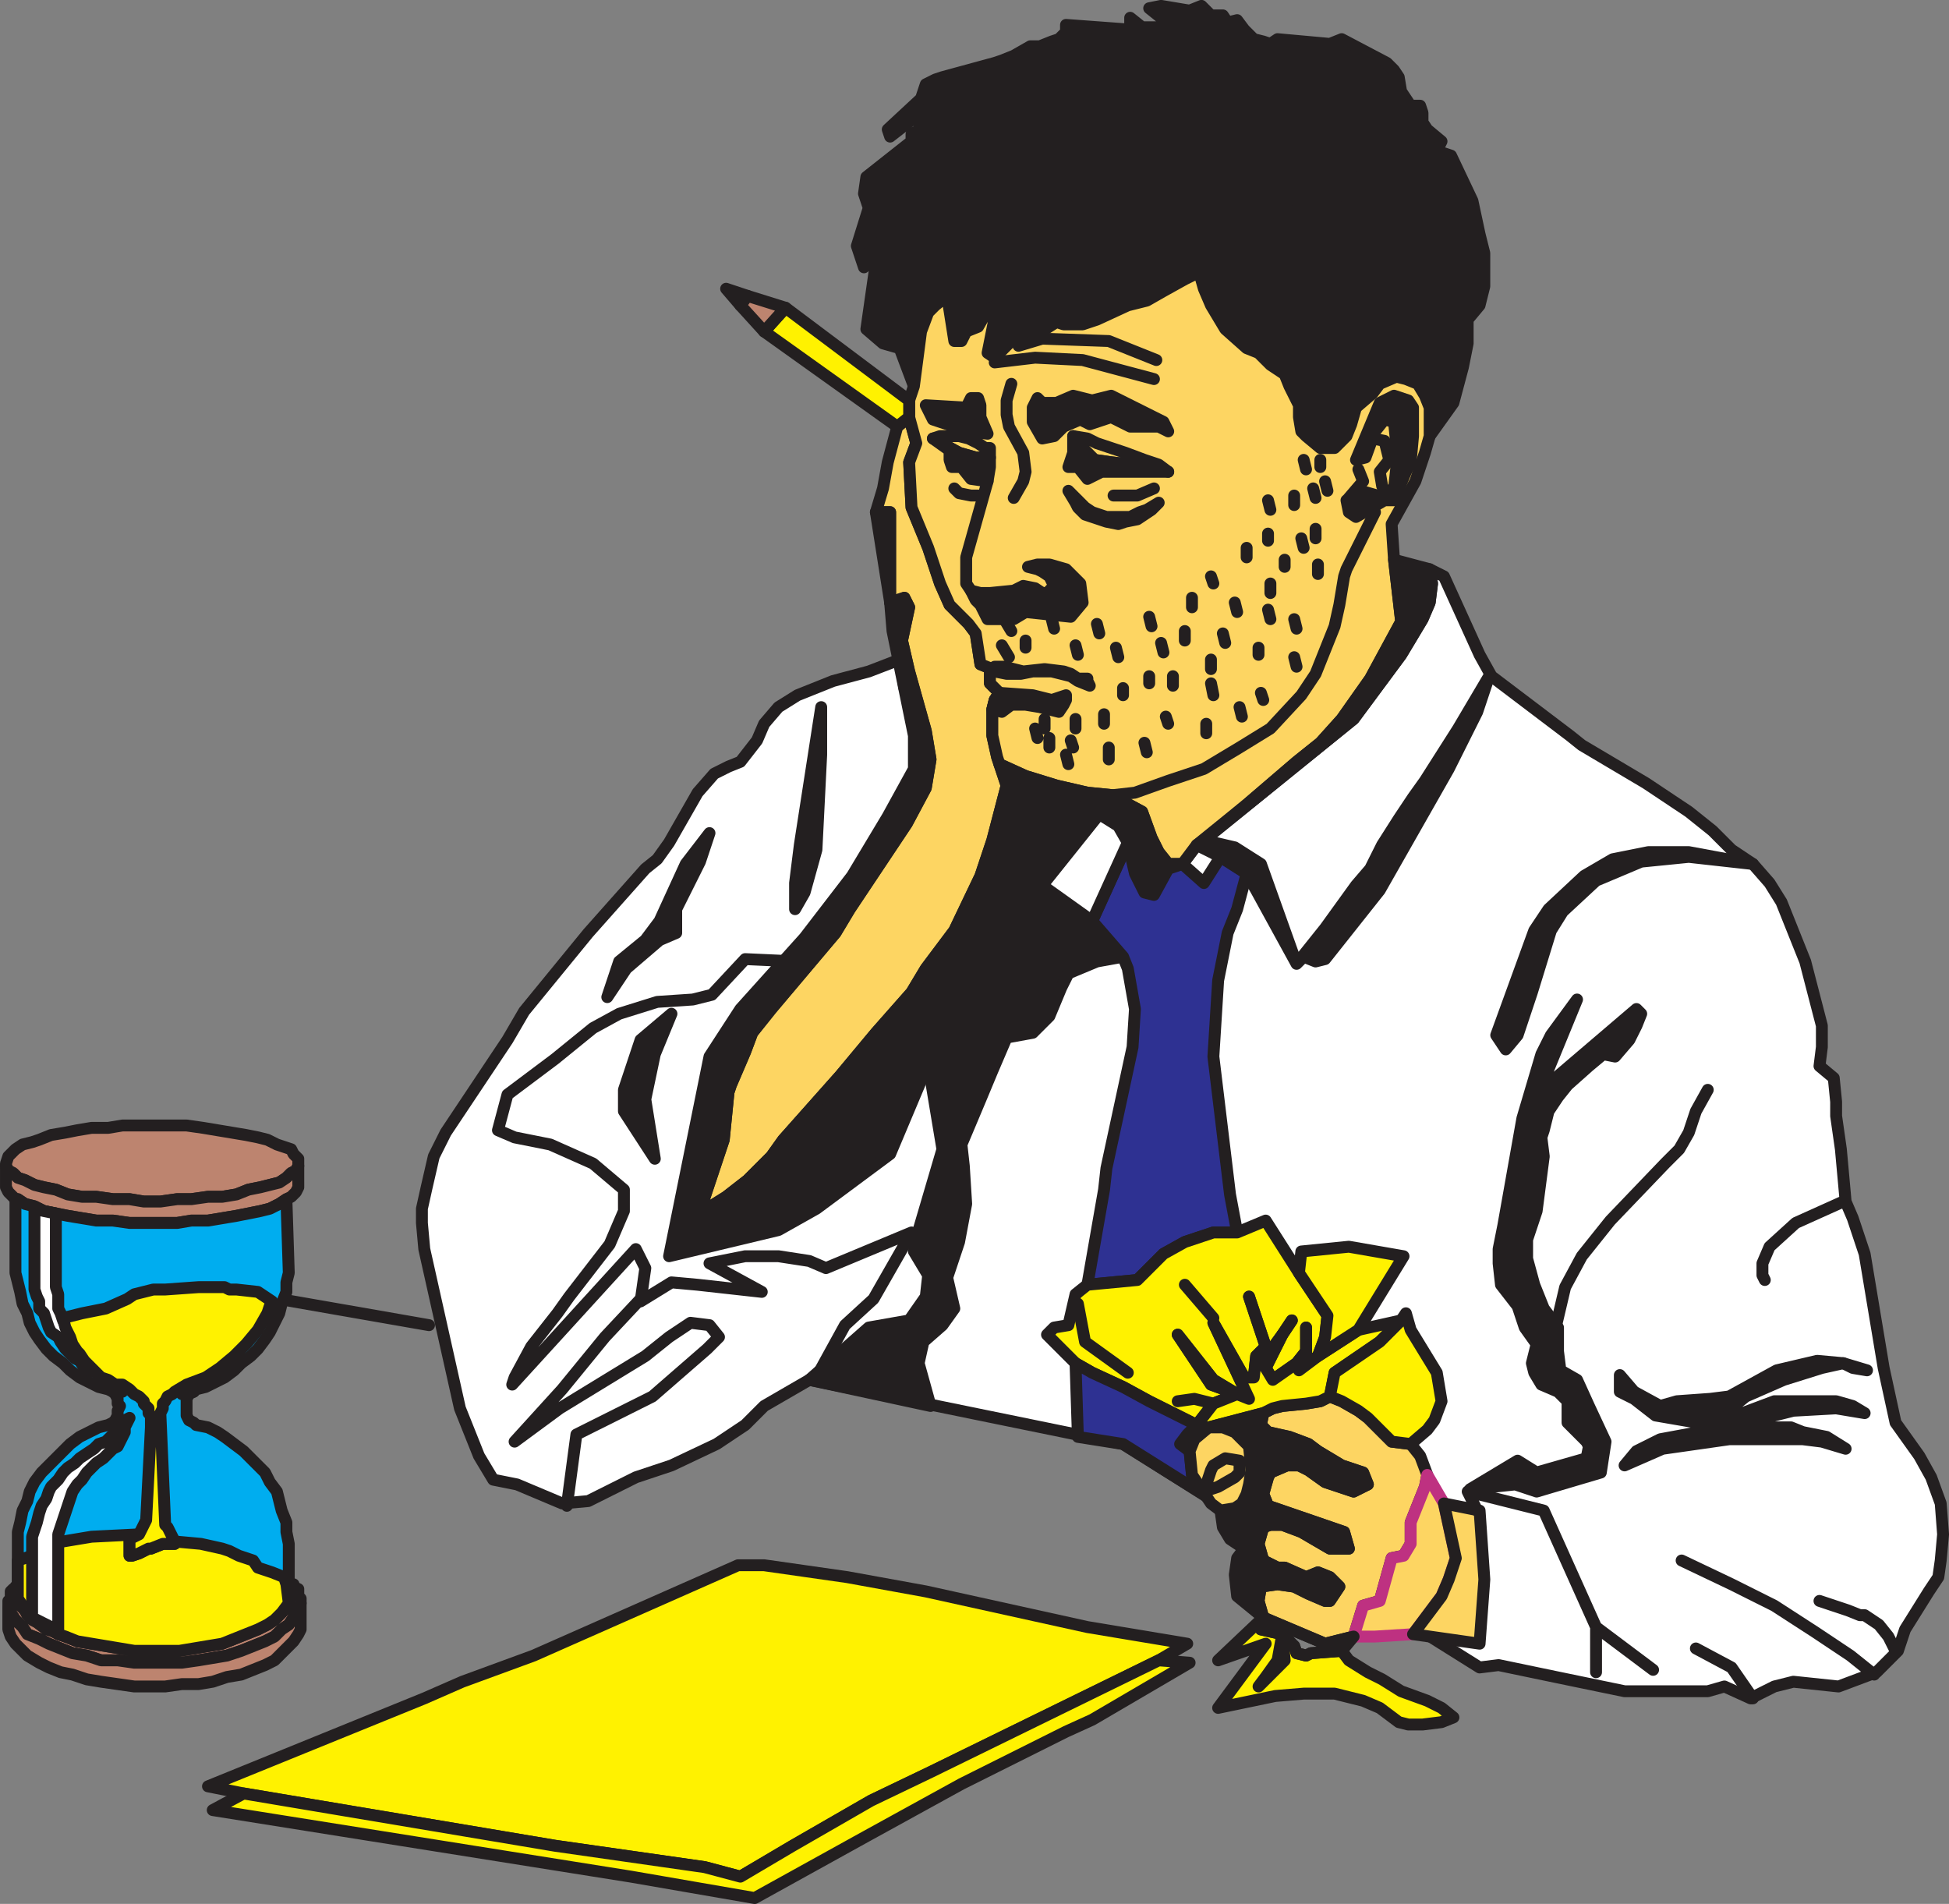 <svg xmlns="http://www.w3.org/2000/svg" width="614.995" height="600.697"><rect width="100%" height="100%" fill="#808080" stroke="none"/><path fill="#fff" fill-rule="evenodd" d="M373.125 272.6h-4.5l-3-3.75-2.25-4.5-3-8.25-9.75-5.25-7.5-.75-9.75-2.25-9.75-3-8.25-3.75-7.5-3.75-22.5-20.25-1.5-9-9.75 3.75-11.25 3-11.25 4.5-6 3.75-4.5 5.25-2.25 5.25-5.25 6.75-3.75 1.5-4.5 2.25-5.25 6-9 15.75-3.75 5.25-3.75 3-18 20.25-20.25 24.75-5.25 9-19.5 29.25-3.75 7.5-2.25 9.75-1.5 6.75v4.5l.75 8.25 11.25 50.25 6 15 4.5 7.5 7.5 1.5 14.25 6 8.25-.75 15-7.5 11.25-3.75 14.25-6.75 9-6 6-6 14.25-8.25 99 20.25 112.5 70.5 6-.75 18 3.75 21.75 4.5h26.25l5.25-1.5 8.25 3.75 7.5-3.75 6-1.5 14.25 1.5 12-4.5 6.75-6.75 2.25-6.75 7.5-12 3-4.5.75-5.25.75-8.25-.75-9.75-3-8.25-3.75-6.75-7.5-10.5-3.75-17.25-6-36-3.75-11.25-2.25-5.25-1.5-16.5-1.5-10.5v-4.5l-.75-7.5-4.5-3.75.75-6v-6.75l-5.25-20.25-7.5-18.75-3.75-6-5.25-6-6.75-4.5-6-6-7.5-6-13.5-9-20.25-12-3.75-3-24.75-18.75-3.75-6.75-11.25-24.75-4.5-2.25.75 4.5-.75 6-2.25 5.25-6.75 11.25-15 20.25-47.25 38.25-2.25 1.5-4.5 6"/><path fill="none" stroke="#231f20" stroke-linecap="round" stroke-linejoin="round" stroke-miterlimit="10" stroke-width="3.75" d="M373.125 272.6h-4.5l-3-3.75-2.25-4.5-3-8.25-9.75-5.25-7.5-.75-9.75-2.25-9.75-3-8.25-3.75-7.5-3.75-22.5-20.25-1.5-9-9.75 3.75-11.25 3-11.25 4.5-6 3.75-4.5 5.25-2.25 5.25-5.25 6.75-3.75 1.5-4.5 2.25-5.25 6-9 15.75-3.75 5.25-3.75 3-18 20.25-20.25 24.75-5.25 9-19.5 29.25-3.75 7.5-2.25 9.75-1.5 6.75v4.5l.75 8.25 11.25 50.25 6 15 4.5 7.5 7.5 1.5 14.25 6 8.25-.75 15-7.5 11.25-3.75 14.25-6.75 9-6 6-6 14.25-8.25 99 20.25 112.5 70.5 6-.75 18 3.75 21.75 4.5h26.25l5.25-1.5 8.25 3.75 7.5-3.75 6-1.5 14.25 1.5 12-4.5 6.75-6.75 2.25-6.75 7.5-12 3-4.5.75-5.25.75-8.25-.75-9.75-3-8.25-3.75-6.75-7.5-10.5-3.75-17.25-6-36-3.75-11.25-2.25-5.25-1.5-16.5-1.5-10.5v-4.5l-.75-7.5-4.5-3.75.75-6v-6.75l-5.25-20.25-7.5-18.75-3.75-6-5.25-6-6.75-4.5-6-6-7.5-6-13.5-9-20.25-12-3.75-3-24.75-18.75-3.75-6.75-11.25-24.75-4.5-2.25.75 4.5-.75 6-2.25 5.25-6.75 11.25-15 20.25-47.25 38.25-2.25 1.5zm0 0"/><path fill="#fff200" fill-rule="evenodd" d="m365.625 523.85 9-5.25-31.5-5.25-51-11.25-24.75-4.5-26.25-3.75h-8.25l-64.5 28.5-22.5 8.25-12 5.25-68.25 27.75 11.25 2.25 98.25 16.5 47.25 6.75 11.25 3 16.5-9.75 24.75-14.25 18.75-9 72-35.25"/><path fill="none" stroke="#231f20" stroke-linecap="round" stroke-linejoin="round" stroke-miterlimit="10" stroke-width="3.75" d="m365.625 523.85 9-5.25-31.5-5.25-51-11.25-24.75-4.5-26.25-3.75h-8.25l-64.5 28.5-22.5 8.25-12 5.25-68.25 27.75 11.25 2.25 98.25 16.5 47.25 6.75 11.25 3 16.5-9.75 24.75-14.25 18.75-9zm0 0"/><path fill="#fff200" fill-rule="evenodd" d="m365.625 523.85-72 35.25-18.75 9-24.75 14.25-16.5 9.75-11.25-3-47.25-6.75-98.25-16.5-9.75 5.25 132 21 39 6.75 35.25-19.5 30-16.5 33-16.5 8.25-3.75 30.75-18-9.75-.75"/><path fill="none" stroke="#231f20" stroke-linecap="round" stroke-linejoin="round" stroke-miterlimit="10" stroke-width="3.75" d="m365.625 523.85-72 35.25-18.75 9-24.75 14.25-16.5 9.75-11.25-3-47.25-6.75-98.25-16.5-9.75 5.25 132 21 39 6.75 35.25-19.5 30-16.5 33-16.5 8.25-3.75 30.75-18zm0 0"/><path fill="#fdd562" fill-rule="evenodd" d="m283.125 134.6-3 11.25-1.5 8.25-2.25 7.5h4.5v28.5l4.5-1.5 1.5 3-2.25 10.5 2.25 9.75 5.25 18.75 1.5 9-1.5 9-6 11.25-18 27-4.5 7.5-20.25 24-6 7.5-2.25 6-4.5 10.5-.75 2.25-1.5 15-7.5 22.5 2.25-.75 6-3.75 6.75-5.25 7.5-7.5 3.75-5.25 18-20.25 11.25-13.5 11.25-12.75 4.5-7.5 9-12 8.25-17.25 3.75-11.25 4.5-17.25-3-9-1.5-6.75v-8.25l.75-3 1.5-2.25-3-3v-3.75l.75-.75-3.75-1.5-1.5-9.75-2.25-3-6-6-3-6.75-3.75-11.25-5.25-12.75-.75-14.25 2.25-6-2.25-8.25-3.75 3"/><path fill="none" stroke="#231f20" stroke-linecap="round" stroke-linejoin="round" stroke-miterlimit="10" stroke-width="3.75" d="m283.125 134.6-3 11.25-1.5 8.25-2.25 7.5h4.5v28.5l4.5-1.5 1.5 3-2.25 10.5 2.25 9.75 5.25 18.75 1.5 9-1.5 9-6 11.25-18 27-4.5 7.5-20.25 24-6 7.5-2.25 6-4.5 10.5-.75 2.25-1.5 15-7.5 22.5 2.25-.75 6-3.75 6.75-5.25 7.5-7.5 3.75-5.25 18-20.25 11.25-13.5 11.25-12.75 4.5-7.5 9-12 8.25-17.25 3.75-11.25 4.5-17.25-3-9-1.5-6.75v-8.25l.75-3 1.5-2.25-3-3v-3.75l.75-.75-3.75-1.5-1.5-9.75-2.25-3-6-6-3-6.75-3.75-11.25-5.25-12.75-.75-14.25 2.25-6-2.25-8.25zm0 0"/><path fill="#231f20" fill-rule="evenodd" d="m317.625 247.85-4.5 17.25-3.75 11.25-8.25 17.25-9 12-4.5 7.5-11.25 12.75-11.25 13.5-18 20.25-3.75 5.25-7.5 7.5-6.75 5.25-6 3.75-2.25.75 7.5-22.5 1.5-15 .75-2.25 4.5-10.5 2.25-6 6-7.5 20.25-24 4.5-7.5 18-27 6-11.25 1.5-9-1.5-9-5.25-18.75-2.25-9.75 2.25-10.5-1.5-3-4.5 1.5.75 9 6.75 33v10.5l-8.25 15-11.25 18.75-15 19.5-20.25 22.5-9.75 15-12.75 63 34.5-8.25 12-6.75 23.25-17.25 12-28.5 13.5-30 6-20.25 5.25-20.25v-17.25"/><path fill="none" stroke="#231f20" stroke-linecap="round" stroke-linejoin="round" stroke-miterlimit="10" stroke-width="3.75" d="m317.625 247.85-4.5 17.25-3.75 11.25-8.25 17.25-9 12-4.5 7.5-11.25 12.75-11.25 13.5-18 20.25-3.75 5.25-7.5 7.5-6.75 5.25-6 3.75-2.25.75 7.5-22.5 1.5-15 .75-2.25 4.5-10.5 2.25-6 6-7.5 20.25-24 4.5-7.5 18-27 6-11.25 1.5-9-1.5-9-5.25-18.75-2.25-9.75 2.25-10.5-1.5-3-4.5 1.5.75 9 6.75 33v10.5l-8.25 15-11.25 18.75-15 19.5-20.25 22.5-9.75 15-12.75 63 34.5-8.25 12-6.75 23.25-17.25 12-28.5 13.5-30 6-20.25 5.25-20.25zm0 0"/><path fill="#231f20" fill-rule="evenodd" d="m288.375 121.85 2.25-17.25 2.25-6 2.25-2.25 3.75-3 2.25 14.25h2.25l1.5-3 3.75-1.5 3-5.25 3-1.5-3 15 2.25 1.5 4.5-4.5 3-2.25 3.75.75 8.25-5.25 2.25.75h6l4.5-1.5 9.75-4.5 6-1.5 5.25-3 6.75-3.75 4.5-2.25 1.5 5.25 2.25 5.25 4.5 7.5 6.75 6 3.75 1.5 3.75 3.75 4.5 3 1.5 3.75 3 6v3.75l.75 4.5 1.5 1.5 4.5 3.75h4.5l3.75-3.75 1.5-3.75 1.5-5.25 5.25-4.5 2.25-3 5.25-2.25 3 .75 3.75 1.5 2.25 3.75 1.5 3.75v9l7.5-10.5 3-11.25 1.5-7.5v-7.5l3.75-4.5 1.5-6v-10.5l-1.5-6-2.25-10.5-6.75-14.25-4.5-1.5 1.5-3-4.5-3.75-1.5-2.25v-3l-.75-2.25h-3l-3-4.5-.75-4.5-1.5-2.25-2.25-2.25-14.25-7.5-3.75 1.5-16.5-1.5-2.25 1.5-2.25-.75-3-.75-3-3-2.25-3-3 .75-1.5-2.25h-3.75l-3-3-3.75 1.5-9-1.5-3.75.75 3.75 3 1.5 3h-7.5l-3.75-3v3.75l-20.25-1.5v2.25l-2.25 2.25-2.25.75-3.75 1.5h-3l-5.25 3-3.75 1.5-2.25.75-16.5 4.5-2.25.75-3 1.5-1.5 4.5-10.5 9.75.75 2.25 6.75-5.25 6.75.75-6.75 3.75v2.25l-14.25 11.25-.75 5.25 1.5 4.5-3.75 12 2.25 6.75 3.75-7.5v6l-3 21 5.25 4.5 5.25 1.5 4.5 12"/><path fill="none" stroke="#231f20" stroke-linecap="round" stroke-linejoin="round" stroke-miterlimit="10" stroke-width="3.75" d="m288.375 121.85 2.25-17.25 2.25-6 2.25-2.25 3.75-3 2.25 14.25h2.25l1.5-3 3.75-1.5 3-5.25 3-1.5-3 15 2.25 1.5 4.5-4.5 3-2.25 3.75.75 8.25-5.25 2.25.75h6l4.5-1.5 9.75-4.5 6-1.5 5.25-3 6.75-3.75 4.5-2.25 1.5 5.25 2.25 5.25 4.5 7.5 6.75 6 3.75 1.5 3.75 3.75 4.5 3 1.5 3.75 3 6v3.75l.75 4.5 1.5 1.5 4.5 3.75h4.5l3.75-3.75 1.5-3.75 1.5-5.25 5.25-4.5 2.25-3 5.25-2.25 3 .75 3.75 1.5 2.25 3.75 1.5 3.75v9l7.5-10.5 3-11.25 1.5-7.5v-7.5l3.75-4.5 1.5-6v-10.5l-1.5-6-2.25-10.5-6.75-14.25-4.5-1.5 1.5-3-4.5-3.75-1.5-2.25v-3l-.75-2.25h-3l-3-4.5-.75-4.5-1.5-2.25-2.25-2.25-14.25-7.5-3.75 1.5-16.5-1.5-2.25 1.5-2.25-.75-3-.75-3-3-2.25-3-3 .75-1.5-2.25h-3.75l-3-3-3.75 1.5-9-1.5-3.75.75 3.75 3 1.5 3h-7.5l-3.75-3v3.75l-20.25-1.5v2.25l-2.25 2.25-2.25.75-3.75 1.5h-3l-5.25 3-3.75 1.5-2.25.75-16.5 4.5-2.25.75-3 1.5-1.5 4.5-10.5 9.75.75 2.25 6.75-5.25 6.75.75-6.75 3.75v2.25l-14.25 11.25-.75 5.25 1.5 4.5-3.75 12 2.25 6.75 3.75-7.5v6l-3 21 5.25 4.5 5.25 1.5zm0 0"/><path fill="#231f20" fill-rule="evenodd" d="M317.625 247.85v17.25l-5.25 20.25-6 20.25-13.5 30 4.5 27-7.5 25.5-1.5 6.75 4.5 7.5-.75 6.75-5.25 7.5-12.75 2.25-18.75 16.5 38.25 8.25-3.75-13.5 1.5-6.75 6-5.25 3.75-5.25-2.25-9.75 3.75-11.25 2.25-12-.75-12-.75-6.75 6-14.25 3.75-9 4.5-10.5 8.25-1.5 5.25-5.25 3.75-9 2.25-4.5 9-3.75 8.25-1.5-9.75-11.25-15.75-11.25 18-22.5-29.25-9"/><path fill="none" stroke="#231f20" stroke-linecap="round" stroke-linejoin="round" stroke-miterlimit="10" stroke-width="3.75" d="M317.625 247.85v17.25l-5.25 20.25-6 20.25-13.5 30 4.5 27-7.5 25.5-1.5 6.75 4.5 7.5-.75 6.75-5.25 7.5-12.75 2.25-18.75 16.5 38.25 8.25-3.75-13.5 1.5-6.75 6-5.25 3.75-5.25-2.25-9.75 3.75-11.25 2.25-12-.75-12-.75-6.75 6-14.25 3.75-9 4.5-10.5 8.25-1.5 5.25-5.25 3.75-9 2.25-4.5 9-3.75 8.25-1.5-9.75-11.25-15.75-11.25 18-22.5zm0 0"/><path fill="#fdd562" fill-rule="evenodd" d="m288.375 121.85-1.5 4.5v5.25l2.25 8.25-2.25 6 .75 14.25 5.25 12.75 3.75 11.25 3 6.75 6 6 2.25 3 1.5 9.75 3.75 1.5-.75.75v3.75l3 3-1.5 2.25-.75 3v8.25l1.5 6.75.75 2.25 8.25 3.75 9.75 3 9.75 2.25 7.5.75 9.75 5.25 3 8.25 2.25 4.5 3 3.75h4.5l4.5-6 15.75-12.75 15.75-13.5 7.5-6 6.75-7.5 9-12.75 9.75-18-2.25-19.5-.75-11.25 7.5-13.5 3-9 1.5-5.25v-9l-1.5-3.75-2.25-3.75-3.75-1.5-3-.75-5.25 2.25-2.25 3-5.25 4.5-1.5 5.25-1.5 3.75-3.75 3.75h-4.5l-4.5-3.75-1.5-1.5-.75-4.5v-3.75l-3-6-1.5-3.75-4.5-3-3.75-3.75-3.75-1.5-6.75-6-4.5-7.5-2.25-5.25-1.5-5.25-4.5 2.25-6.75 3.75-5.25 3-6 1.5-9.75 4.5-4.5 1.5h-6l-2.25-.75-8.25 5.25-3.75-.75-3 2.25-4.5 4.5-2.25-1.5 3-15-3 1.5-3 5.25-3.75 1.5-1.5 3h-2.25l-2.25-14.25-3.75 3-2.25 2.25-2.25 6-2.25 17.25"/><path fill="none" stroke="#231f20" stroke-linecap="round" stroke-linejoin="round" stroke-miterlimit="10" stroke-width="3.75" d="m288.375 121.85-1.5 4.5v5.25l2.25 8.25-2.25 6 .75 14.25 5.25 12.75 3.75 11.25 3 6.75 6 6 2.25 3 1.5 9.75 3.75 1.5-.75.75v3.75l3 3-1.5 2.25-.75 3v8.25l1.5 6.75.75 2.25 8.25 3.75 9.75 3 9.75 2.25 7.5.75 9.75 5.25 3 8.25 2.25 4.5 3 3.75h4.5l4.5-6 15.75-12.75 15.75-13.5 7.5-6 6.75-7.5 9-12.75 9.75-18-2.25-19.5-.75-11.25 7.5-13.5 3-9 1.5-5.25v-9l-1.5-3.75-2.25-3.75-3.75-1.5-3-.75-5.25 2.25-2.25 3-5.25 4.5-1.5 5.25-1.5 3.75-3.75 3.75h-4.5l-4.5-3.75-1.5-1.5-.75-4.5v-3.75l-3-6-1.5-3.75-4.5-3-3.75-3.75-3.75-1.5-6.75-6-4.5-7.5-2.25-5.25-1.5-5.25-4.5 2.25-6.75 3.75-5.25 3-6 1.5-9.75 4.5-4.5 1.5h-6l-2.25-.75-8.25 5.25-3.75-.75-3 2.25-4.5 4.5-2.25-1.5 3-15-3 1.5-3 5.25-3.75 1.5-1.5 3h-2.25l-2.25-14.25-3.75 3-2.25 2.25-2.25 6zm0 0"/><path fill="#231f20" fill-rule="evenodd" d="m323.625 244.85-8.25-3.75 2.25 6.75 29.25 9 6 3.75 3 5.25 2.25 9.75 3 6 3 .75 4.5-8.25 4.5-1.5h-4.5l-3-3.75-2.25-4.5-3-8.25-9.75-5.25-7.5-.75-9.75-2.25-9.75-3"/><path fill="none" stroke="#231f20" stroke-linecap="round" stroke-linejoin="round" stroke-miterlimit="10" stroke-width="3.75" d="m323.625 244.85-8.25-3.75 2.25 6.75 29.25 9 6 3.75 3 5.25 2.25 9.75 3 6 3 .75 4.5-8.25 4.5-1.5h-4.5l-3-3.75-2.25-4.5-3-8.25-9.75-5.25-7.5-.75-9.75-2.25zm0 0"/><path fill="#231f20" fill-rule="evenodd" d="m463.875 469.85 14.25-1.5 6.75 2.25 20.25-6 1.5-9.75-5.25-11.25-3.75-8.25-5.25-3-.75-6v-7.5l-4.5-6-3-7.5-2.25-8.25v-6l3-9 2.25-17.25-.75-6 .75-2.25 1.5-6 3-4.5 3-3.75 6.75-6 4.5-3.75 3.75.75 4.5-5.25 2.25-4.5 1.5-3.75-1.5-1.5-30.75 26.25 12-29.25-8.25 11.25-3 6-6 20.25-6 33.75-1.5 7.5v4.5l.75 6.75 5.25 6.75 2.25 6.75 3.75 5.25-1.5 6 .75 3 2.25 3.75 5.25 2.25 3 3v6.75l6 6 .75 1.5-.75 3.75-15.75 4.5-6-3.75-15 9"/><path fill="none" stroke="#231f20" stroke-linecap="round" stroke-linejoin="round" stroke-miterlimit="10" stroke-width="3.75" d="m463.875 469.85 14.25-1.5 6.75 2.25 20.25-6 1.5-9.75-5.25-11.25-3.75-8.25-5.25-3-.75-6v-7.5l-4.5-6-3-7.5-2.25-8.25v-6l3-9 2.25-17.25-.75-6 .75-2.25 1.5-6 3-4.5 3-3.75 6.75-6 4.5-3.75 3.75.75 4.5-5.25 2.25-4.5 1.5-3.75-1.5-1.5-30.75 26.25 12-29.25-8.25 11.25-3 6-6 20.25-6 33.75-1.5 7.5v4.5l.75 6.75 5.25 6.75 2.25 6.75 3.75 5.25-1.5 6 .75 3 2.25 3.75 5.25 2.25 3 3v6.75l6 6 .75 1.5-.75 3.75-15.75 4.5-6-3.75zm0 0"/><path fill="#2e3192" fill-rule="evenodd" d="m373.125 272.6-4.5 1.5-4.5 8.25-3-.75-3-6-2.25-9.75-11.25 24.75 9.75 11.25 1.5 3.75 2.25 12.75-.75 12-8.25 38.25-.75 6.75-5.25 30 15.75-1.5 8.25-8.25 6.75-3.75 9-3h7.5l-2.25-12-5.25-43.5 1.5-24 3-15 3-7.5 3-11.25-8.25-5.25-5.25 8.25-6.75-6"/><path fill="none" stroke="#231f20" stroke-linecap="round" stroke-linejoin="round" stroke-miterlimit="10" stroke-width="3.75" d="m373.125 272.6-4.5 1.5-4.5 8.25-3-.75-3-6-2.25-9.75-11.25 24.75 9.75 11.25 1.5 3.75 2.25 12.75-.75 12-8.25 38.25-.75 6.75-5.25 30 15.75-1.5 8.25-8.25 6.75-3.75 9-3h7.5l-2.25-12-5.25-43.5 1.5-24 3-15 3-7.5 3-11.25-8.25-5.25-5.25 8.25zm0 0"/><path fill="#231f20" fill-rule="evenodd" d="m393.375 275.6 3 5.25 12.75 23.25 2.25-2.25 3.75 1.5 3-.75 17.25-21.75 21.75-38.25 9-18 3.75-11.25-9.75 16.5-10.5 16.5-3.75 5.25-4.5 6.75-5.25 8.25-3.75 7.5-4.5 5.25-9.75 13.5-9 11.25-11.25-31.5-8.25-5.25-9.75-2.25-2.25 1.5 7.5 3.75 8.25 5.25"/><path fill="none" stroke="#231f20" stroke-linecap="round" stroke-linejoin="round" stroke-miterlimit="10" stroke-width="3.75" d="m393.375 275.6 3 5.25 12.75 23.25 2.25-2.25 3.75 1.5 3-.75 17.25-21.75 21.75-38.25 9-18 3.75-11.25-9.75 16.5-10.5 16.5-3.75 5.25-4.5 6.75-5.25 8.25-3.75 7.5-4.5 5.25-9.75 13.5-9 11.25-11.25-31.5-8.25-5.25-9.75-2.25-2.25 1.5 7.5 3.75zm0 0"/><path fill="#fff200" fill-rule="evenodd" d="M390.375 388.85h-7.5l-9 3-6.75 3.75-8.25 8.25-15.75 1.5-3.75 3-2.25 9.75-4.5.75-2.25 2.25 9 9 5.25 3 9.75 4.5 8.25 4.5 15 7.5 5.25-6.75-6-1.5-5.25.75 5.25-.75 6 1.5 7.5-3-8.25-3-10.5-15.75 11.25 14.25 7.5 4.5 3.75 1.5-11.25-24 9.75 17.25h3l.75-6.75 3-3-5.25-15.75 5.25 15.75-.75 4.5 6-8.25 3-4.5-3 4.5-5.25 10.5 2.25 3.75 7.5-5.25 3-3.75v-7.5 7.5l-2.25 6 6-4.5 2.25-6 .75-6.75-9-13.5-10.5-16.5-9 3.75"/><path fill="none" stroke="#231f20" stroke-linecap="round" stroke-linejoin="round" stroke-miterlimit="10" stroke-width="3.75" d="M390.375 388.85h-7.5l-9 3-6.75 3.75-8.25 8.25-15.75 1.5-3.75 3-2.25 9.75-4.5.75-2.25 2.25 9 9 5.25 3 9.75 4.5 8.25 4.5 15 7.5 5.25-6.75-6-1.5-5.25.75 5.25-.75 6 1.5 7.5-3-8.25-3-10.5-15.75 11.25 14.25 7.5 4.5 3.75 1.5-11.25-24 9.75 17.25h3l.75-6.75 3-3-5.25-15.75 5.25 15.75-.75 4.5 6-8.25 3-4.5-3 4.5-5.25 10.5 2.25 3.75 7.5-5.25 3-3.75v-7.5 7.5l-2.25 6 6-4.5 2.25-6 .75-6.75-9-13.5-10.5-16.5zm-39-138 6.75-.75 10.5-3.75 11.25-3.75 11.25-6.75 9.75-6 9.75-10.5 4.5-6.75 6-15 1.5-6.75 1.5-9 .75-2.25 9-18"/><path fill="#fdd562" fill-rule="evenodd" d="m419.625 440.6-3 1.5-4.5.75-7.5.75-3 .75-3 1.5-.75 3.75 2.25 2.25 6.75 1.5 6 2.25 3 2.25 7.5 4.5 6.75 2.25 1.5 3.75-4.5 2.25-9-3-5.25-3.75-3-1.5h-3.75l-5.25 2.25-.75 1.5-1.5 5.25 1.5 3.75 24 8.25 1.5 5.25h-6l-9-5.25-6-2.25h-3.75l-2.25.75-1.5 5.25 1.5 5.25 4.5 2.25h2.25l6.75 3 3.75-1.5 3.75 1.5 3 3-3 4.5h-1.5l-5.25-2.25-4.5-2.25-5.25-.75-5.25.75-.75 4.5 1.5 5.25 19.5 8.25 9-2.25 3-9.75 5.25-1.5 3.75-13.5 3.75-.75 2.25-3.75v-6.75l4.5-11.25.75-3.75-2.25-6-3-3.75-6-.75-7.5-7.5-3-2.25-5.25-3-3.75-1.5"/><path fill="none" stroke="#231f20" stroke-linecap="round" stroke-linejoin="round" stroke-miterlimit="10" stroke-width="3.75" d="m419.625 440.6-3 1.5-4.5.75-7.5.75-3 .75-3 1.5-.75 3.75 2.25 2.25 6.75 1.5 6 2.25 3 2.25 7.5 4.5 6.75 2.25 1.5 3.75-4.5 2.25-9-3-5.25-3.75-3-1.5h-3.75l-5.25 2.25-.75 1.5-1.5 5.25 1.5 3.75 24 8.25 1.5 5.25h-6l-9-5.25-6-2.25h-3.75l-2.25.75-1.5 5.25 1.5 5.25 4.5 2.25h2.25l6.75 3 3.75-1.5 3.75 1.5 3 3-3 4.5h-1.5l-5.25-2.25-4.5-2.25-5.25-.75-5.25.75-.75 4.5 1.5 5.25 19.5 8.25 9-2.25 3-9.75 5.25-1.5 3.75-13.5 3.75-.75 2.25-3.75v-6.75l4.5-11.25.75-3.75-2.25-6-3-3.75-6-.75-7.5-7.5-3-2.25-5.25-3zm0 0"/><path fill="#231f20" fill-rule="evenodd" d="m439.875 176.6 2.25 19.5-9.75 18-9 12.75-6.75 7.5-7.5 6-15.75 13.5-13.5 11.25 47.25-38.25 15-20.25 6.75-11.25 2.25-5.25.75-6-.75-4.5-11.25-3"/><path fill="none" stroke="#231f20" stroke-linecap="round" stroke-linejoin="round" stroke-miterlimit="10" stroke-width="3.75" d="m439.875 176.6 2.25 19.5-9.75 18-9 12.75-6.75 7.5-7.5 6-15.75 13.5-13.5 11.25 47.25-38.25 15-20.25 6.75-11.25 2.25-5.25.75-6-.75-4.5zm0 0"/><path fill="#231f20" fill-rule="evenodd" d="m581.625 430.1-8.25-.75-12.75 3-15 8.25-6 .75-10.5.75-5.25 1.5-8.25-4.5-4.5-5.25v5.25l4.5 2.25 6.75 5.25 21.75 3.75-20.25 3.75-7.5 3.75-3.75 4.5 12-5.25 21-3h23.25l6 .75 7.5 2.25-6-3.75-7.5-1.5-3.75-1.5h-15.75l7.5-3 9-2.25 13.5-.75 9 1.5-3.75-2.25-5.25-1.5h-19.5l-12 4.5-3 .75 2.25-3.75 3.75-3 12-5.25 12-3.75 6.75-1.5"/><path fill="none" stroke="#231f20" stroke-linecap="round" stroke-linejoin="round" stroke-miterlimit="10" stroke-width="3.75" d="m581.625 430.1-8.25-.75-12.75 3-15 8.25-6 .75-10.5.75-5.25 1.5-8.25-4.5-4.5-5.25v5.25l4.5 2.25 6.75 5.25 21.75 3.75-20.25 3.75-7.5 3.75-3.75 4.5 12-5.25 21-3h23.25l6 .75 7.5 2.25-6-3.75-7.5-1.5-3.75-1.5h-15.75l7.5-3 9-2.25 13.5-.75 9 1.5-3.75-2.25-5.25-1.5h-19.5l-12 4.5-3 .75 2.25-3.75 3.75-3 12-5.25 12-3.75zm0 0"/><path fill="#fff200" fill-rule="evenodd" d="m404.625 515.6-6.75-1.5.75-3.75-14.25 13.5 15-5.25-15 20.25 18-3.75 9-.75h9.75l9 2.25 5.25 2.25 6 4.5 3 .75h4.5l6-.75 3.75-1.5-3.75-3-4.5-2.25-8.25-3-6-3.75-4.5-2.25-6-3.75-2.25-3-9.75.75-1.5.75-3-.75-.75-2.25-3.75-3.75"/><path fill="none" stroke="#231f20" stroke-linecap="round" stroke-linejoin="round" stroke-miterlimit="10" stroke-width="3.75" d="m404.625 515.6-6.75-1.5.75-3.75-14.25 13.5 15-5.25-15 20.25 18-3.75 9-.75h9.75l9 2.25 5.25 2.25 6 4.5 3 .75h4.5l6-.75 3.75-1.5-3.75-3-4.5-2.25-8.25-3-6-3.75-4.5-2.25-6-3.75-2.25-3-9.75.75-1.5.75-3-.75-.75-2.25zm0 0"/><path fill="#fff200" fill-rule="evenodd" d="m372.375 455.6 3 2.25 1.5-3.75 4.5-3.75 17.25-4.5 3-1.5 3-.75 7.5-.75 4.5-.75 3-1.5 1.5-7.5 14.25-9.75 6.75-6.75-13.5 3-12.75 8.25-6 4.5 2.25-6-3 3.75-7.5 5.25-2.25-3.75 5.25-10.5-6 8.25.75-4.5-3 3-.75 6.75h-3l-9.75-17.25 11.25 24-3.75-1.5-7.5 3-5.25 6.75-3 3-2.25 3"/><path fill="none" stroke="#231f20" stroke-linecap="round" stroke-linejoin="round" stroke-miterlimit="10" stroke-width="3.75" d="m372.375 455.6 3 2.25 1.5-3.75 4.5-3.75 17.25-4.5 3-1.5 3-.75 7.5-.75 4.5-.75 3-1.5 1.5-7.5 14.25-9.75 6.75-6.75-13.5 3-12.75 8.25-6 4.5 2.25-6-3 3.75-7.5 5.25-2.25-3.75 5.25-10.5-6 8.25.75-4.5-3 3-.75 6.75h-3l-9.75-17.25 11.25 24-3.75-1.5-7.5 3-5.25 6.75-3 3zm0 0"/><path fill="#231f20" fill-rule="evenodd" d="m398.625 510.35-1.5-5.25.75-4.5 5.25-.75 5.25.75 4.5 2.25 5.25 2.25h1.5l3-4.5-3-3-3.75-1.5-3.75 1.5-6.75-3h-2.25l-4.5-2.25-1.5-5.25 1.5-5.25 2.25-.75h3.75l6 2.25 9 5.25h6l-1.5-5.25-24-8.25-1.5-3.75 1.5-5.25.75-1.5 5.25-2.25h3.75l3 1.5 5.25 3.75 9 3 4.5-2.25-1.5-3.75-6.75-2.25-7.5-4.5-3-2.25-6-2.25-6.75-1.5-2.25-2.25.75-3.75-17.25 4.5h4.5l3.75 1.5 4.5 4.5.75 7.5-.75 4.5-.75 3-1.5 3-2.25 1.5-4.5.75.75 5.25 2.25 3.75 4.5 3-2.25 3-.75 5.25.75 6.75 8.25 6.75"/><path fill="none" stroke="#231f20" stroke-linecap="round" stroke-linejoin="round" stroke-miterlimit="10" stroke-width="3.75" d="m398.625 510.35-1.5-5.25.75-4.5 5.25-.75 5.25.75 4.5 2.25 5.25 2.25h1.5l3-4.5-3-3-3.75-1.5-3.75 1.5-6.75-3h-2.25l-4.5-2.25-1.5-5.25 1.5-5.25 2.25-.75h3.75l6 2.25 9 5.25h6l-1.5-5.25-24-8.25-1.5-3.75 1.5-5.25.75-1.5 5.25-2.25h3.75l3 1.5 5.25 3.75 9 3 4.5-2.25-1.5-3.75-6.75-2.25-7.5-4.5-3-2.25-6-2.25-6.75-1.5-2.25-2.25.75-3.75-17.25 4.5h4.5l3.75 1.5 4.5 4.5.75 7.5-.75 4.5-.75 3-1.5 3-2.25 1.5-4.5.75.75 5.25 2.25 3.75 4.5 3-2.25 3-.75 5.25.75 6.75zm0 0"/><path fill="#231f20" fill-rule="evenodd" d="m259.125 223.1-6.75 43.5-1.5 12v8.25l3-5.25 3.75-13.5 1.5-30v-15"/><path fill="none" stroke="#231f20" stroke-linecap="round" stroke-linejoin="round" stroke-miterlimit="10" stroke-width="3.75" d="m259.125 223.1-6.75 43.5-1.5 12v8.25l3-5.25 3.75-13.5 1.5-30zm0 0"/><path fill="#231f20" fill-rule="evenodd" d="m520.125 268.85-11.25 2.25-9 5.25-11.25 10.5-4.5 6.75-12 33 3 4.5 3.75-4.5 4.5-13.5 6-19.5 3.75-6 10.5-9.75 14.25-6 15-1.5 20.25 2.25-20.25-3.75h-12.75"/><path fill="none" stroke="#231f20" stroke-linecap="round" stroke-linejoin="round" stroke-miterlimit="10" stroke-width="3.75" d="m520.125 268.85-11.25 2.25-9 5.25-11.25 10.5-4.5 6.75-12 33 3 4.5 3.75-4.5 4.5-13.5 6-19.5 3.75-6 10.5-9.75 14.25-6 15-1.5 20.25 2.25-20.25-3.75zm0 0"/><path fill="#fff200" fill-rule="evenodd" d="m283.125 134.6 3.75-3v-5.25l-39-29.25-6.75 7.5 42 30"/><path fill="none" stroke="#231f20" stroke-linecap="round" stroke-linejoin="round" stroke-miterlimit="10" stroke-width="3.75" d="m283.125 134.6 3.75-3v-5.25l-39-29.25-6.75 7.5zm207.75 284.25 3-12.75 5.25-9.75 9-11.25 17.25-18 4.5-4.5 3-5.25 2.25-6.75 3.75-6.75"/><path fill="#231f20" fill-rule="evenodd" d="m191.625 314.6 6-9 10.5-9 5.25-2.25v-7.5l7.5-15 3-9-7.5 9.75-8.25 18-4.5 6-8.25 6.75-3.75 11.25"/><path fill="none" stroke="#231f20" stroke-linecap="round" stroke-linejoin="round" stroke-miterlimit="10" stroke-width="3.75" d="m191.625 314.6 6-9 10.5-9 5.25-2.25v-7.5l7.5-15 3-9-7.5 9.75-8.25 18-4.5 6-8.25 6.75zm0 0"/><path fill="#fdd562" fill-rule="evenodd" d="m450.375 465.35-.75 3.75-4.5 11.25v6.75l-2.25 3.75-3.75.75-3.75 13.5-5.25 1.5-3 9.75h6.75l12-.75 9-12 2.25-5.25 2.25-6.75-3.75-17.25-5.25-9"/><path fill="none" stroke="#be3181" stroke-linecap="round" stroke-linejoin="round" stroke-miterlimit="10" stroke-width="3.75" d="m450.375 465.35-.75 3.75-4.5 11.25v6.75l-2.25 3.75-3.75.75-3.75 13.5-5.25 1.5-3 9.75h6.75l12-.75 9-12 2.25-5.25 2.25-6.75-3.75-17.25zm0 0"/><path fill="none" stroke="#231f20" stroke-linecap="round" stroke-linejoin="round" stroke-miterlimit="10" stroke-width="3.75" d="m313.875 114.35 12.75-1.5 15 .75 22.5 6"/><path fill="#231f20" fill-rule="evenodd" d="m211.875 319.85-9.75 8.25-5.25 15.75v6.75l9.75 15-3-18.75 3-14.25 5.25-12.75"/><path fill="none" stroke="#231f20" stroke-linecap="round" stroke-linejoin="round" stroke-miterlimit="10" stroke-width="3.75" d="m211.875 319.85-9.75 8.25-5.25 15.75v6.75l9.75 15-3-18.75 3-14.25zm0 0"/><path fill="#fdd562" fill-rule="evenodd" d="m455.625 474.35 3.75 17.25-2.25 6.75-2.25 5.25-9 12 21 3 1.5-20.25-1.5-21.75-11.25-2.25"/><path fill="none" stroke="#231f20" stroke-linecap="round" stroke-linejoin="round" stroke-miterlimit="10" stroke-width="3.75" d="m455.625 474.35 3.75 17.25-2.25 6.75-2.25 5.25-9 12 21 3 1.5-20.25-1.5-21.75zm0 0"/><path fill="#231f20" fill-rule="evenodd" d="m335.625 134.6 5.25-2.25 3 1.5 6.75-2.25 6 3h9l3 1.5-1.5-3-16.5-8.25-6 1.5-6-1.5-5.25 2.25h-4.5l-1.5-1.5-1.5 3v4.5l3 5.25 3.75-.75 3-3"/><path fill="none" stroke="#231f20" stroke-linecap="round" stroke-linejoin="round" stroke-miterlimit="10" stroke-width="3.75" d="m335.625 134.6 5.25-2.25 3 1.5 6.75-2.25 6 3h9l3 1.5-1.5-3-16.5-8.25-6 1.5-6-1.5-5.25 2.25h-4.5l-1.5-1.5-1.5 3v4.5l3 5.25 3.75-.75zm0 0"/><path fill="#fff200" fill-rule="evenodd" d="m419.625 440.6 3.75 1.5 5.25 3 3 2.25 7.5 7.5 6 .75 5.25-4.5 2.25-3 2.25-6-1.5-9-8.25-13.5-1.5-5.25-1.5 2.25-6.75 6.75-14.25 9.75-1.5 7.5"/><path fill="none" stroke="#231f20" stroke-linecap="round" stroke-linejoin="round" stroke-miterlimit="10" stroke-width="3.75" d="m419.625 440.6 3.75 1.5 5.25 3 3 2.25 7.5 7.5 6 .75 5.25-4.5 2.25-3 2.25-6-1.5-9-8.25-13.5-1.5-5.25-1.5 2.25-6.75 6.75-14.25 9.75zm0 0"/><path fill="#231f20" fill-rule="evenodd" d="m439.875 124.85-4.5 2.25-7.5 18 3-.75 3-8.25 3-3.75 3 .75.75 7.5v6.75l-.75 6.75-5.25 2.25-5.25-1.5-4.5 3 .75 3.75 2.25 1.5 9-5.25h3l3.75-9 1.5-3 .75-8.25v-9l-1.5-2.25-4.5-1.5"/><path fill="none" stroke="#231f20" stroke-linecap="round" stroke-linejoin="round" stroke-miterlimit="10" stroke-width="3.75" d="m439.875 124.85-4.5 2.25-7.5 18 3-.75 3-8.25 3-3.75 3 .75.75 7.5v6.75l-.75 6.75-5.25 2.25-5.25-1.5-4.5 3 .75 3.75 2.25 1.5 9-5.25h3l3.75-9 1.5-3 .75-8.25v-9l-1.5-2.25zm0 0"/><path fill="#2e3192" fill-rule="evenodd" d="m339.375 430.1.75 23.25 14.25 2.25 26.25 16.5-4.5-6.75-.75-7.5-3-2.25 2.25-3 3-3-15-7.5-8.25-4.5-9.75-4.5-5.25-3"/><path fill="none" stroke="#231f20" stroke-linecap="round" stroke-linejoin="round" stroke-miterlimit="10" stroke-width="3.75" d="m339.375 430.1.75 23.25 14.25 2.25 26.25 16.5-4.5-6.75-.75-7.5-3-2.25 2.25-3 3-3-15-7.5-8.25-4.5-9.75-4.5zm-18-321 7.5-2.25 21 .75 15 6"/><path fill="#fff200" fill-rule="evenodd" d="m409.875 401.6 9 13.5-.75 6.75-2.25 6 12.75-8.25 14.25-23.25-17.25-3-15 1.5-.75 6.75"/><path fill="none" stroke="#231f20" stroke-linecap="round" stroke-linejoin="round" stroke-miterlimit="10" stroke-width="3.75" d="m409.875 401.6 9 13.5-.75 6.75-2.25 6 12.75-8.25 14.25-23.25-17.25-3-15 1.5zm-90-244.5 3-5.25.75-3-.75-6-4.5-8.25-.75-3.75v-4.5l1.5-5.25"/><path fill="#fff" fill-rule="evenodd" d="m344.625 290.6 11.25-24.75-3-5.25-6-3.75-18 22.5 15.75 11.25"/><path fill="none" stroke="#231f20" stroke-linecap="round" stroke-linejoin="round" stroke-miterlimit="10" stroke-width="3.75" d="m344.625 290.6 11.25-24.75-3-5.25-6-3.75-18 22.5zm237 88.5-15 6.75-8.25 7.5-2.25 5.25v3.75l.75 1.5M338.625 137.6l4.5.75 3 1.5 9 3 6 2.25 4.5 1.5 3 2.25-5.25-1.5-12.75-1.5-5.25-.75-5.25-5.25zm88.5 378.75-9 2.25-19.5-8.25-.75 3.75 6.75 1.5 3.75 3.75.75 2.25 3 .75 1.5-.75 9.75-.75zm0 0"/><path fill="#231f20" fill-rule="evenodd" stroke="#231f20" stroke-linecap="round" stroke-linejoin="round" stroke-miterlimit="10" stroke-width="3.75" d="M280.875 190.1v-28.5h-4.5zm0 0"/><path fill="#231f20" fill-rule="evenodd" d="M313.875 210.35v1.5l3.75.75h4.5l3.75-.75h6l6 1.5 2.25 1.5 3.75 1.5-.75-1.5v-.75h-3l-2.25-1.5-2.25-.75-6-.75-6.75.75-6-1.5h-3"/><path fill="none" stroke="#231f20" stroke-linecap="round" stroke-linejoin="round" stroke-miterlimit="10" stroke-width="3.75" d="M313.875 210.35v1.5l3.75.75h4.5l3.75-.75h6l6 1.5 2.25 1.5 3.75 1.5-.75-1.5v-.75h-3l-2.25-1.5-2.25-.75-6-.75-6.75.75-6-1.5zm0 0"/><path fill="#231f20" fill-rule="evenodd" d="m337.125 154.85 2.25 3.75.75 1.5 2.25 2.25 6.75 2.25 3.75.75 2.25-.75 3.75-.75 4.5-3 2.25-2.25-3.75 2.25-2.25.75-3 1.5h-7.5l-4.5-1.5-2.25-1.5-5.25-5.25"/><path fill="none" stroke="#231f20" stroke-linecap="round" stroke-linejoin="round" stroke-miterlimit="10" stroke-width="3.75" d="m337.125 154.85 2.25 3.75.75 1.5 2.25 2.25 6.75 2.25 3.75.75 2.25-.75 3.75-.75 4.5-3 2.25-2.25-3.75 2.25-2.25.75-3 1.5h-7.5l-4.5-1.5-2.25-1.5zm0 0"/><path fill="#fdd562" fill-rule="evenodd" d="m385.125 476.6 4.5-.75 2.25-1.5 1.5-3 .75-3 .75-4.5-.75-7.5-4.5-4.5-3.75-1.5h-4.5l-4.5 3.75-1.5 3.75.75 7.5 6 9 3 2.25"/><path fill="none" stroke="#231f20" stroke-linecap="round" stroke-linejoin="round" stroke-miterlimit="10" stroke-width="3.75" d="m385.125 476.6 4.5-.75 2.25-1.5 1.5-3 .75-3 .75-4.5-.75-7.5-4.5-4.5-3.75-1.5h-4.5l-4.5 3.75-1.5 3.75.75 7.5 6 9zm0 0"/><path fill="#231f20" fill-rule="evenodd" d="m390.375 439.85-7.5-4.5-11.25-14.25 10.5 15.75 8.25 3"/><path fill="none" stroke="#231f20" stroke-linecap="round" stroke-linejoin="round" stroke-miterlimit="10" stroke-width="3.75" d="m390.375 439.85-7.5-4.5-11.25-14.25 10.5 15.75zm0 0"/><path fill="#231f20" fill-rule="evenodd" d="m313.875 220.85-.75 3 3 .75 3-2.25h4.5l4.5.75 6 1.5 1.5-2.25.75-1.5v-1.5l-4.5 1.5-6-1.5-10.5-.75-1.5 2.25"/><path fill="none" stroke="#231f20" stroke-linecap="round" stroke-linejoin="round" stroke-miterlimit="10" stroke-width="3.75" d="m313.875 220.85-.75 3 3 .75 3-2.25h4.5l4.5.75 6 1.5 1.5-2.25.75-1.5v-1.5l-4.5 1.5-6-1.5-10.5-.75zm90.75 294.75-1.5 8.25-3.75 5.25-2.25 3 8.25-8.25zm0 0"/><path fill="#fdd562" fill-rule="evenodd" d="m382.125 463.85.75-1.5 3.75-2.25 4.5.75v3.75l-1.5 1.5-5.25 3-2.25.75-1.5-1.5 1.5-4.5"/><path fill="none" stroke="#231f20" stroke-linecap="round" stroke-linejoin="round" stroke-miterlimit="10" stroke-width="3.75" d="m382.125 463.85.75-1.5 3.75-2.25 4.5.75v3.75l-1.5 1.5-5.25 3-2.25.75-1.5-1.5zm0 0"/><path fill="#231f20" fill-rule="evenodd" d="M430.125 57.35h5.25l4.5-9-6 6-2.25 1.5-1.5 1.5"/><path fill="none" stroke="#231f20" stroke-linecap="round" stroke-linejoin="round" stroke-miterlimit="10" stroke-width="3.75" d="M430.125 57.35h5.25l4.5-9-6 6-2.25 1.5zm0 0"/><path fill="#231f20" fill-rule="evenodd" d="M346.125 43.1h8.25l-4.5 2.25h-5.25l1.5-2.25"/><path fill="none" stroke="#231f20" stroke-linecap="round" stroke-linejoin="round" stroke-miterlimit="10" stroke-width="3.75" d="M346.125 43.1h8.25l-4.5 2.25h-5.25zm0 0"/><path fill="#231f20" fill-rule="evenodd" stroke="#231f20" stroke-linecap="round" stroke-linejoin="round" stroke-miterlimit="10" stroke-width="3.75" d="m235.875 93.35-6.75-2.25 4.5 5.25zm0 0"/><path fill="none" stroke="#231f20" stroke-linecap="round" stroke-linejoin="round" stroke-miterlimit="10" stroke-width="3.75" d="m581.625 430.1 3 1.5 4.5.75zm0 0"/><path fill="#231f20" fill-rule="evenodd" d="m430.125 57.35-3-1.5-3 6 3-.75 3-3.75"/><path fill="none" stroke="#231f20" stroke-linecap="round" stroke-linejoin="round" stroke-miterlimit="10" stroke-width="3.75" d="m430.125 57.35-3-1.5-3 6 3-.75zm0 0"/><path fill="#231f20" fill-rule="evenodd" d="m391.875 74.6-.75 3.75 2.25 1.5 1.5-2.25-3-3"/><path fill="none" stroke="#231f20" stroke-linecap="round" stroke-linejoin="round" stroke-miterlimit="10" stroke-width="3.75" d="m391.875 74.6-.75 3.75 2.25 1.5 1.5-2.25zm0 0"/><path fill="#231f20" fill-rule="evenodd" stroke="#231f20" stroke-linecap="round" stroke-linejoin="round" stroke-miterlimit="10" stroke-width="3.75" d="m405.375 65.6-2.25 2.25 4.5-.75zm-60-27.75 1.5 1.5 1.5-1.5zm0 0"/><path fill="none" stroke="#231f20" stroke-linecap="round" stroke-linejoin="round" stroke-miterlimit="10" stroke-width="3.75" d="m258.375 433.1 8.25-15 9-8.25 12-21-27 11.25-5.25-2.25-9.75-1.5h-10.5l-11.25 2.25 16.5 9-20.25-2.25-8.25-.75-9.75 6 1.5-10.5-3-6-39 42.75.75-2.25 5.25-9.75 8.25-10.5 3.75-5.25 12.75-16.5 4.5-10.5v-6.75l-9.75-8.25-13.5-6-11.25-2.25-5.25-2.25 3-11.25 15-11.25 12-9.75 8.25-4.5 12-3.75 11.25-.75 6-1.5 10.5-11.25 16.5.75"/><path fill="none" stroke="#231f20" stroke-linecap="round" stroke-linejoin="round" stroke-miterlimit="10" stroke-width="3.75" d="m178.875 475.1 3-22.5 24-12 17.25-15 3.75-3.75-3-3.75-6-.75-6.75 4.5-7.5 6-27 16.5-14.25 10.5 15-16.5 13.5-16.5 11.25-12m-66.75 8.25-47.25-8.25m267.75 23.25-13.5-9.75-2.25-12 2.25 12m57 1.5-5.25-15.75m-30-255-5.25 2.25h-7.5 3.75m27.75 259.5-9-10.5m-11.25-379.5 9 .75m40.5 399.75v-7.5m-66-358.5h-3l-3.75 1.5 3.75-1.5m-24.75 147-2.25-3.75m88.5 217.5 3-4.5m-90.75-221.25 2.25 3.75m20.25 27.75v3m42.75-14.25.75 3.75m-30.75-15 .75 3m62.25-40.5v3m-34.5 58.5v3m27.75-75v3m0 48 .75 3m-18 12.75.75 3m-2.25-36 .75 3m18 2.25.75 3m-60.75 27v3m-9-24.75.75 3m6-9.75.75 3m29.25-11.25v3m24 .75.75 3m-51 40.5v3.75m-23.25-9.75.75 3m35.25-19.5v2.25m30.75-42.75v3m23.25-30.75v2.25m1.5 4.5.75 3m-52.5 48 .75 3m33-37.5v2.25m-39 63.75.75 3m54-59.25v3m-84 14.25.75 3m5.25 35.25.75 2.25m-9-9v3m1.5 3v3m66.75-17.25.75 2.25m2.25-36.75v3m4.5-10.5v2.25m-69 59.25.75 3m17.25-24v2.25m42.75-15v2.25m-15-24.75.75 2.25m17.25-26.25.75 3m-77.25 41.25v2.25m87.75-59.25.75 3m-49.5 46.5.75 3m51-43.5.75 3m-29.25 42.75.75 3m-12.75-3.75v3m36.75-32.25.75 3m-43.5 53.25.75 2.25m1.5-15v3m12-8.25v3m-27.75-177.75h2.25"/><path fill="#231f20" fill-rule="evenodd" d="M338.625 137.6v5.25l-1.5 4.5h3l3 3.75 4.5-2.25h21l-5.25-1.5-12.75-1.5-5.25-.75-5.25-5.25-1.5-2.25"/><path fill="none" stroke="#231f20" stroke-linecap="round" stroke-linejoin="round" stroke-miterlimit="10" stroke-width="3.75" d="M338.625 137.6v5.25l-1.5 4.5h3l3 3.75 4.5-2.25h21l-5.25-1.5-12.75-1.5-5.25-.75-5.25-5.25zm-32.25 48.75-1.5-2.25v-8.25l6.75-24"/><path fill="#231f20" fill-rule="evenodd" d="M316.875 195.35h3l3.75-2.25 14.25 1.5 3.75-4.5-.75-6-4.5-4.5-5.25-1.5h-3.75l-3 .75 3 .75 1.5.75 2.25 1.5 1.5 3-1.5 1.5v.75h-2.25l-2.25-1.5-3.75-.75-3 1.5-7.5.75h-3l-3-.75 1.5 3 1.5 1.5 2.25 4.5h5.25"/><path fill="none" stroke="#231f20" stroke-linecap="round" stroke-linejoin="round" stroke-miterlimit="10" stroke-width="3.75" d="M316.875 195.35h3l3.75-2.25 14.25 1.5 3.75-4.5-.75-6-4.5-4.5-5.25-1.5h-3.75l-3 .75 3 .75 1.5.75 2.25 1.5 1.5 3-1.5 1.5v.75h-2.25l-2.25-1.5-3.75-.75-3 1.5-7.5.75h-3l-3-.75 1.5 3 1.5 1.5 2.25 4.5zm0 0"/><path fill="#231f20" fill-rule="evenodd" d="m311.625 151.85.75-4.5v-3h-4.5l-5.25-1.5-8.25-4.5 5.25 3.75v3l.75 2.25h3l3 3.75 5.25.75"/><path fill="none" stroke="#231f20" stroke-linecap="round" stroke-linejoin="round" stroke-miterlimit="10" stroke-width="3.75" d="m311.625 151.85.75-4.5v-3h-4.5l-5.25-1.5-8.25-4.5 5.25 3.75v3l.75 2.25h3l3 3.75zm0 0"/><path fill="#231f20" fill-rule="evenodd" d="m311.625 136.85-2.25-5.25v-3.75l-.75-2.25h-2.25l-1.5 3-12.75-.75 2.25 4.5 11.25 3.75 6 .75"/><path fill="none" stroke="#231f20" stroke-linecap="round" stroke-linejoin="round" stroke-miterlimit="10" stroke-width="3.75" d="m311.625 136.85-2.25-5.25v-3.75l-.75-2.25h-2.25l-1.5 3-12.75-.75 2.25 4.5 11.25 3.75zm-10.5 17.25 1.5 1.5 3.75.75h2.25"/><path fill="#bd846f" fill-rule="evenodd" d="m235.875 93.35 12 3.75-6.75 7.5-7.5-8.25 2.25-3"/><path fill="none" stroke="#231f20" stroke-linecap="round" stroke-linejoin="round" stroke-miterlimit="10" stroke-width="3.75" d="m235.875 93.35 12 3.75-6.75 7.5-7.5-8.25zm338.25 411.75 9 3 3.75 1.5h1.5l4.5 3 3 3.75 2.25 4.5m-67.5-28.5 15.75 7.5 13.5 6.75 12.75 8.25 11.25 7.5 7.5 6m-56.25-8.25 11.25 6 6.75 9.75m-87-59.25-3-6 24 6 16.5 36.75 18 13.5m-18-12.75v13.5"/><path fill="#bd846f" fill-rule="evenodd" d="M94.125 367.1v-1.5l-1.5-1.5-.75-1.5-4.5-1.5-3-1.5-3-.75-3.75-.75-13.5-2.25-5.25-.75h-20.25l-4.5.75h-5.25l-4.5.75-3.75.75-4.5.75-3.75 1.5-2.25.75-3 .75-2.25 1.5-2.25 2.25-.75 2.25v.75l.75 1.5 1.5.75 1.5 1.5 2.25.75 3 1.5 3 .75 3.75.75 3.75 1.5 4.5.75h4.5l5.25.75h5.25l4.5.75h5.25l5.25-.75h4.5l5.25-.75h4.5l4.5-.75 3.75-1.5 3.75-.75 6-1.5 2.25-1.5 1.5-1.5 1.5-.75.75-1.5v-.75"/><path fill="none" stroke="#231f20" stroke-linecap="round" stroke-linejoin="round" stroke-miterlimit="10" stroke-width="3.75" d="M94.125 367.1v-1.5l-1.5-1.5-.75-1.5-4.5-1.5-3-1.5-3-.75-3.75-.75-13.5-2.25-5.25-.75h-20.25l-4.5.75h-5.25l-4.5.75-3.75.75-4.5.75-3.75 1.5-2.25.75-3 .75-2.25 1.5-2.25 2.25-.75 2.25v.75l.75 1.5 1.5.75 1.5 1.5 2.25.75 3 1.5 3 .75 3.75.75 3.75 1.5 4.5.75h4.5l5.25.75h5.25l4.5.75h5.25l5.25-.75h4.5l5.25-.75h4.5l4.5-.75 3.75-1.5 3.75-.75 6-1.5 2.25-1.5 1.5-1.5 1.5-.75.75-1.5zm0 0"/><path fill="#bd846f" fill-rule="evenodd" d="m94.125 367.85-.75 1.5-1.5.75-1.5 1.5-2.25 1.5-6 1.5-3.75.75-3.75 1.5-4.5.75h-4.5l-5.25.75h-4.5l-5.25.75h-5.25l-4.5-.75h-5.25l-5.25-.75h-4.5l-4.5-.75-3.75-1.5-3.75-.75-3-.75-3-1.5-2.25-.75-1.5-1.5-1.5-.75-.75-1.5v6.75l.75 1.5 2.25 2.25h.75l2.25 1.5 3 .75 3 1.5 7.5 1.5 9 1.5h5.25l5.25.75h15l4.5-.75h5.25l9-1.5 7.5-1.5 3-.75 3-1.5 2.25-1.5 1.5-.75 1.5-1.5.75-1.5v-6.75"/><path fill="none" stroke="#231f20" stroke-linecap="round" stroke-linejoin="round" stroke-miterlimit="10" stroke-width="3.75" d="m94.125 367.85-.75 1.5-1.5.75-1.5 1.5-2.25 1.5-6 1.5-3.75.75-3.75 1.5-4.5.75h-4.5l-5.25.75h-4.5l-5.25.75h-5.25l-4.5-.75h-5.25l-5.25-.75h-4.5l-4.5-.75-3.75-1.5-3.75-.75-3-.75-3-1.5-2.25-.75-1.5-1.5-1.5-.75-.75-1.5v6.75l.75 1.5 2.25 2.25h.75l2.25 1.5 3 .75 3 1.5 7.5 1.5 9 1.5h5.25l5.25.75h15l4.5-.75h5.25l9-1.5 7.5-1.5 3-.75 3-1.5 2.25-1.5 1.5-.75 1.5-1.5.75-1.5zm0 0"/><path fill="#00adef" fill-rule="evenodd" d="m61.125 439.1.75-.75 3-.75 6-3 3-2.25 2.25-2.25 3-2.25 2.25-2.25 2.25-3 1.5-2.25 3-6 .75-3 1.5-3.75v-3l.75-3-.75-23.25-2.25 1.5-3 1.5-3 .75-7.5 1.5-9 1.5h-5.25l-4.5.75h-15l-5.25-.75h-5.25l-9-1.5-7.5-1.5-3-1.5-3-.75-2.25-1.5h-.75v23.25l1.5 6 .75 3.75 1.5 3 .75 3 1.5 3 1.5 2.25 2.25 3 2.25 2.25 3 2.25 2.25 2.25 3 2.25 6 3 3 .75 1.5.75.75.75.75 1.5v1.5l.75.75-.75 1.5v1.5l-.75 1.5-.75.75-1.5.75-3 .75-6 3-3 2.25-9 9-2.25 3-1.5 3-.75 3-1.5 3-.75 3.75-.75 3v21l.75 2.25 1.5 1.5 1.5 2.25.75.75 1.5.75 3 2.25 3 .75.75.75 2.25.75 3.75 1.5 18 3h14.25l13.5-2.25 11.25-4.5 3-1.5 2.25-1.5 3.75-3.75.75-1.5V487.1l-.75-3.75v-3l-1.5-3.75-1.5-6-2.25-3-1.5-3-6.75-6.75-6-4.5-2.25-1.5-3-1.5-3.75-.75-.75-.75-1.5-.75-.75-1.5v-5.25l.75-1.5 1.5-.75"/><path fill="none" stroke="#231f20" stroke-linecap="round" stroke-linejoin="round" stroke-miterlimit="10" stroke-width="3.75" d="m61.125 439.1.75-.75 3-.75 6-3 3-2.25 2.25-2.25 3-2.25 2.25-2.25 2.25-3 1.5-2.25 3-6 .75-3 1.5-3.75v-3l.75-3-.75-23.25-2.25 1.5-3 1.5-3 .75-7.5 1.5-9 1.5h-5.25l-4.5.75h-15l-5.25-.75h-5.25l-9-1.5-7.5-1.5-3-1.5-3-.75-2.25-1.5h-.75v23.25l1.5 6 .75 3.75 1.5 3 .75 3 1.5 3 1.5 2.25 2.25 3 2.25 2.25 3 2.25 2.25 2.25 3 2.25 6 3 3 .75 1.5.75.75.75.75 1.5v1.5l.75.75-.75 1.5v1.5l-.75 1.5-.75.75-1.5.75-3 .75-6 3-3 2.25-9 9-2.25 3-1.5 3-.75 3-1.5 3-.75 3.75-.75 3v21l.75 2.25 1.5 1.5 1.5 2.25.75.75 1.5.75 3 2.25 3 .75.75.75 2.25.75 3.75 1.5 18 3h14.25l13.5-2.25 11.25-4.5 3-1.5 2.25-1.5 3.75-3.75.75-1.5V487.1l-.75-3.75v-3l-1.5-3.75-1.5-6-2.25-3-1.5-3-6.75-6.75-6-4.5-2.25-1.5-3-1.5-3.75-.75-.75-.75-1.5-.75-.75-1.5v-5.25l.75-1.5zm0 0"/><path fill="#bd846f" fill-rule="evenodd" d="M91.125 499.1v6.75l-.75 1.5-3.75 3.75-2.25 1.5-3 1.5-11.25 4.5-13.5 2.25h-14.25l-18-3-3.75-1.5-2.25-.75-.75-.75-3-.75-3-2.25-1.5-.75-.75-.75-1.5-2.25-1.5-1.5-.75-2.25v-4.5l-.75.75v.75h-.75l-.75.75v2.25l-.75.75v1.5h.75v2.25l1.5 2.25 2.25 2.25 1.5 2.25 3.75 1.5 3 1.5 7.5 3 4.5.75 4.5 1.5h5.25l5.25.75h15l5.25-.75 9-1.5 4.5-1.5 7.5-3 3-1.5 2.25-2.25 2.25-1.5 3-4.5.75-2.25v-1.5l-.75-.75v-2.25l-1.5-.75v-.75h-.75l-.75-.75"/><path fill="none" stroke="#231f20" stroke-linecap="round" stroke-linejoin="round" stroke-miterlimit="10" stroke-width="3.75" d="M91.125 499.1v6.75l-.75 1.5-3.75 3.75-2.25 1.5-3 1.5-11.25 4.5-13.5 2.25h-14.25l-18-3-3.75-1.5-2.25-.75-.75-.75-3-.75-3-2.25-1.5-.75-.75-.75-1.5-2.25-1.5-1.5-.75-2.25v-4.5l-.75.75v.75h-.75l-.75.75v2.25l-.75.75v1.5h.75v2.25l1.5 2.25 2.25 2.25 1.5 2.25 3.75 1.5 3 1.5 7.5 3 4.5.75 4.5 1.5h5.25l5.25.75h15l5.25-.75 9-1.5 4.5-1.5 7.5-3 3-1.5 2.25-2.25 2.25-1.5 3-4.5.75-2.25v-1.5l-.75-.75v-2.25l-1.5-.75v-.75h-.75zm0 0"/><path fill="#bd846f" fill-rule="evenodd" d="M3.375 506.6v2.25l1.5 2.25 2.25 2.25 1.5 2.25 3.75 1.5 3 1.5 7.5 3 4.5.75 4.5 1.5h5.25l5.25.75h15l5.25-.75 9-1.5 4.5-1.5 7.5-3 3-1.5 2.25-2.25 2.25-1.5 3-4.5.75-2.25v8.25l-.75 1.5-1.5 2.25-6 6-3 1.5-7.5 3-4.5.75-4.5 1.5-4.5.75h-5.25l-5.25.75h-9.75l-10.5-1.5-4.5-.75-4.5-1.5-3.75-.75-3.75-1.5-3-1.5-3.75-2.25-3.75-3.75-1.5-2.25-.75-2.25v-6.75l.75-.75"/><path fill="none" stroke="#231f20" stroke-linecap="round" stroke-linejoin="round" stroke-miterlimit="10" stroke-width="3.75" d="M3.375 506.6v2.25l1.5 2.25 2.25 2.25 1.5 2.25 3.75 1.5 3 1.5 7.5 3 4.5.75 4.5 1.5h5.25l5.25.75h15l5.25-.75 9-1.5 4.5-1.5 7.5-3 3-1.5 2.25-2.25 2.25-1.5 3-4.5.75-2.25v8.25l-.75 1.5-1.5 2.25-6 6-3 1.5-7.5 3-4.5.75-4.5 1.5-4.5.75h-5.25l-5.25.75h-9.75l-10.5-1.5-4.5-.75-4.5-1.5-3.75-.75-3.75-1.5-3-1.5-3.75-2.25-3.75-3.75-1.5-2.25-.75-2.25v-6.75zm0 0"/><path fill="#fff" fill-rule="evenodd" d="M17.625 382.85v23.25l.75 2.25v4.5l.75 1.5.75 2.25.75 1.5.75 2.25.75 1.5.75 2.25 1.5 2.25.75.75 1.5 2.25 5.25 5.25-1.5-1.5-2.25-.75-1.5-.75-1.5-2.25-1.5-.75-3-3-1.5-2.25-.75-1.5-2.25-1.5-.75-1.5-1.5-4.5-1.5-1.5v-2.25l-.75-1.5-.75-2.25v-25.5l3 .75 3.75.75"/><path fill="none" stroke="#231f20" stroke-linecap="round" stroke-linejoin="round" stroke-miterlimit="10" stroke-width="3.75" d="M17.625 382.85v23.25l.75 2.25v4.5l.75 1.5.75 2.25.75 1.5.75 2.25.75 1.5.75 2.25 1.5 2.25.75.75 1.5 2.25 5.25 5.25-1.5-1.5-2.25-.75-1.5-.75-1.5-2.25-1.5-.75-3-3-1.5-2.25-.75-1.5-2.25-1.5-.75-1.5-1.5-4.5-1.5-1.5v-2.25l-.75-1.5-.75-2.25v-25.5l3 .75zm0 0"/><path fill="#fff200" fill-rule="evenodd" d="M55.125 486.35v.75h-3.75l-3.75 1.5h-.75l-3 1.5-2.25.75h-.75v-5.25l3-1.5-15 .75-13.5 2.25-5.25 3.75-4.5 1.5v12l1.5 2.25 1.5 3 5.25 3.75 4.5 2.25 2.25.75 3.75 1.5 18 3h14.25l13.5-2.25 11.25-4.5 3-1.5 2.25-1.5 2.25-2.25 2.25-3-.75-6-.75-2.25-3.75-1.5-4.5-1.5-1.5-2.25-4.5-1.5-3-1.5-2.25-.75-6.75-1.5-8.25-.75"/><path fill="none" stroke="#231f20" stroke-linecap="round" stroke-linejoin="round" stroke-miterlimit="10" stroke-width="3.75" d="M55.125 486.35v.75h-3.75l-3.75 1.5h-.75l-3 1.5-2.25.75h-.75v-5.25l3-1.5-15 .75-13.5 2.25-5.25 3.75-4.5 1.5v12l1.5 2.25 1.5 3 5.25 3.75 4.5 2.25 2.25.75 3.75 1.5 18 3h14.25l13.5-2.25 11.25-4.5 3-1.5 2.25-1.5 2.25-2.25 2.25-3-.75-6-.75-2.25-3.75-1.5-4.5-1.5-1.5-2.25-4.5-1.5-3-1.5-2.25-.75-6.75-1.5zm2.25-46.5 2.25-.75h1.5m-25.5 0h3"/><path fill="#fff" fill-rule="evenodd" d="m10.125 510.35 7.5 3.75.75.75V484.1l4.5-13.5 1.5-2.25 1.5-1.5 1.5-2.25 3-3 2.25-1.5 3-3 1.5-.75 2.25-4.5v-1.5l1.5-3-1.5.75-1.5 2.25-4.5 4.5-2.25.75-1.5 1.5-4.5 3-1.5 1.5-2.25 1.5-1.5 1.5-1.5 2.25-2.25 2.25-.75 1.5-.75 2.25-1.5 2.25-.75 2.25-.75 3-1.5 4.5v25.5"/><path fill="none" stroke="#231f20" stroke-linecap="round" stroke-linejoin="round" stroke-miterlimit="10" stroke-width="3.75" d="m10.125 510.35 7.5 3.75.75.75V484.1l4.5-13.5 1.5-2.25 1.5-1.5 1.5-2.25 3-3 2.25-1.5 3-3 1.5-.75 2.25-4.5v-1.5l1.5-3-1.5.75-1.5 2.25-4.5 4.5-2.25.75-1.5 1.5-4.5 3-1.5 1.5-2.25 1.5-1.5 1.5-1.5 2.25-2.25 2.25-.75 1.5-.75 2.25-1.5 2.25-.75 2.25-.75 3-1.5 4.5zm0 0"/><path fill="#fff200" fill-rule="evenodd" d="M40.875 487.1v3.75h.75l2.25-.75 3-1.5h.75l3.75-1.5h3.75v-.75l-2.25-4.5-.75-.75-1.5-34.5v-.75l.75-1.5v-1.5l.75-.75.75-1.5 1.5-.75.75-.75 3.75-2.25 6-2.25 4.5-3 4.5-3.75 3.75-3.75 3.75-4.5 3-5.25.75-2.25.75-1.5-4.5-3-6.75-.75h-2.25l-1.5-.75h-8.25l-10.5.75h-3.75l-6 1.5-2.25 1.5-6.75 3-7.5 1.5-6 1.5.75 3 1.5 3 .75 2.25 1.5 2.25.75.75 1.5 2.25 5.25 5.25 2.25.75 2.25 1.5h2.25l2.25 1.5 1.5 1.5 1.5.75 1.5 1.5v.75l1.5 1.5v1.5l.75.75v3.75l-1.5 29.25-2.25 4.5-3 1.5v1.5"/><path fill="none" stroke="#231f20" stroke-linecap="round" stroke-linejoin="round" stroke-miterlimit="10" stroke-width="3.75" d="M40.875 487.1v3.75h.75l2.25-.75 3-1.5h.75l3.75-1.5h3.75v-.75l-2.25-4.5-.75-.75-1.5-34.5v-.75l.75-1.5v-1.5l.75-.75.75-1.5 1.5-.75.75-.75 3.75-2.25 6-2.25 4.5-3 4.5-3.75 3.75-3.75 3.75-4.5 3-5.25.75-2.25.75-1.5-4.5-3-6.75-.75h-2.25l-1.5-.75h-8.25l-10.5.75h-3.75l-6 1.5-2.25 1.5-6.75 3-7.5 1.5-6 1.5.75 3 1.5 3 .75 2.25 1.5 2.25.75.75 1.5 2.25 5.25 5.25 2.25.75 2.25 1.5h2.25l2.25 1.5 1.5 1.5 1.5.75 1.5 1.5v.75l1.5 1.5v1.5l.75.75v3.75l-1.5 29.25-2.25 4.5-3 1.5zm271.5-342.75h-4.5l-5.25-1.5-8.25-4.5 2.25-.75h6l3 .75 3 1.5 2.25 1.5h1.5zm116.25 3.75 1.5 3.75-4.5 5.25m7.5-18.75 3.75.75 1.5 6-3 3.75.75 4.5"/></svg>
